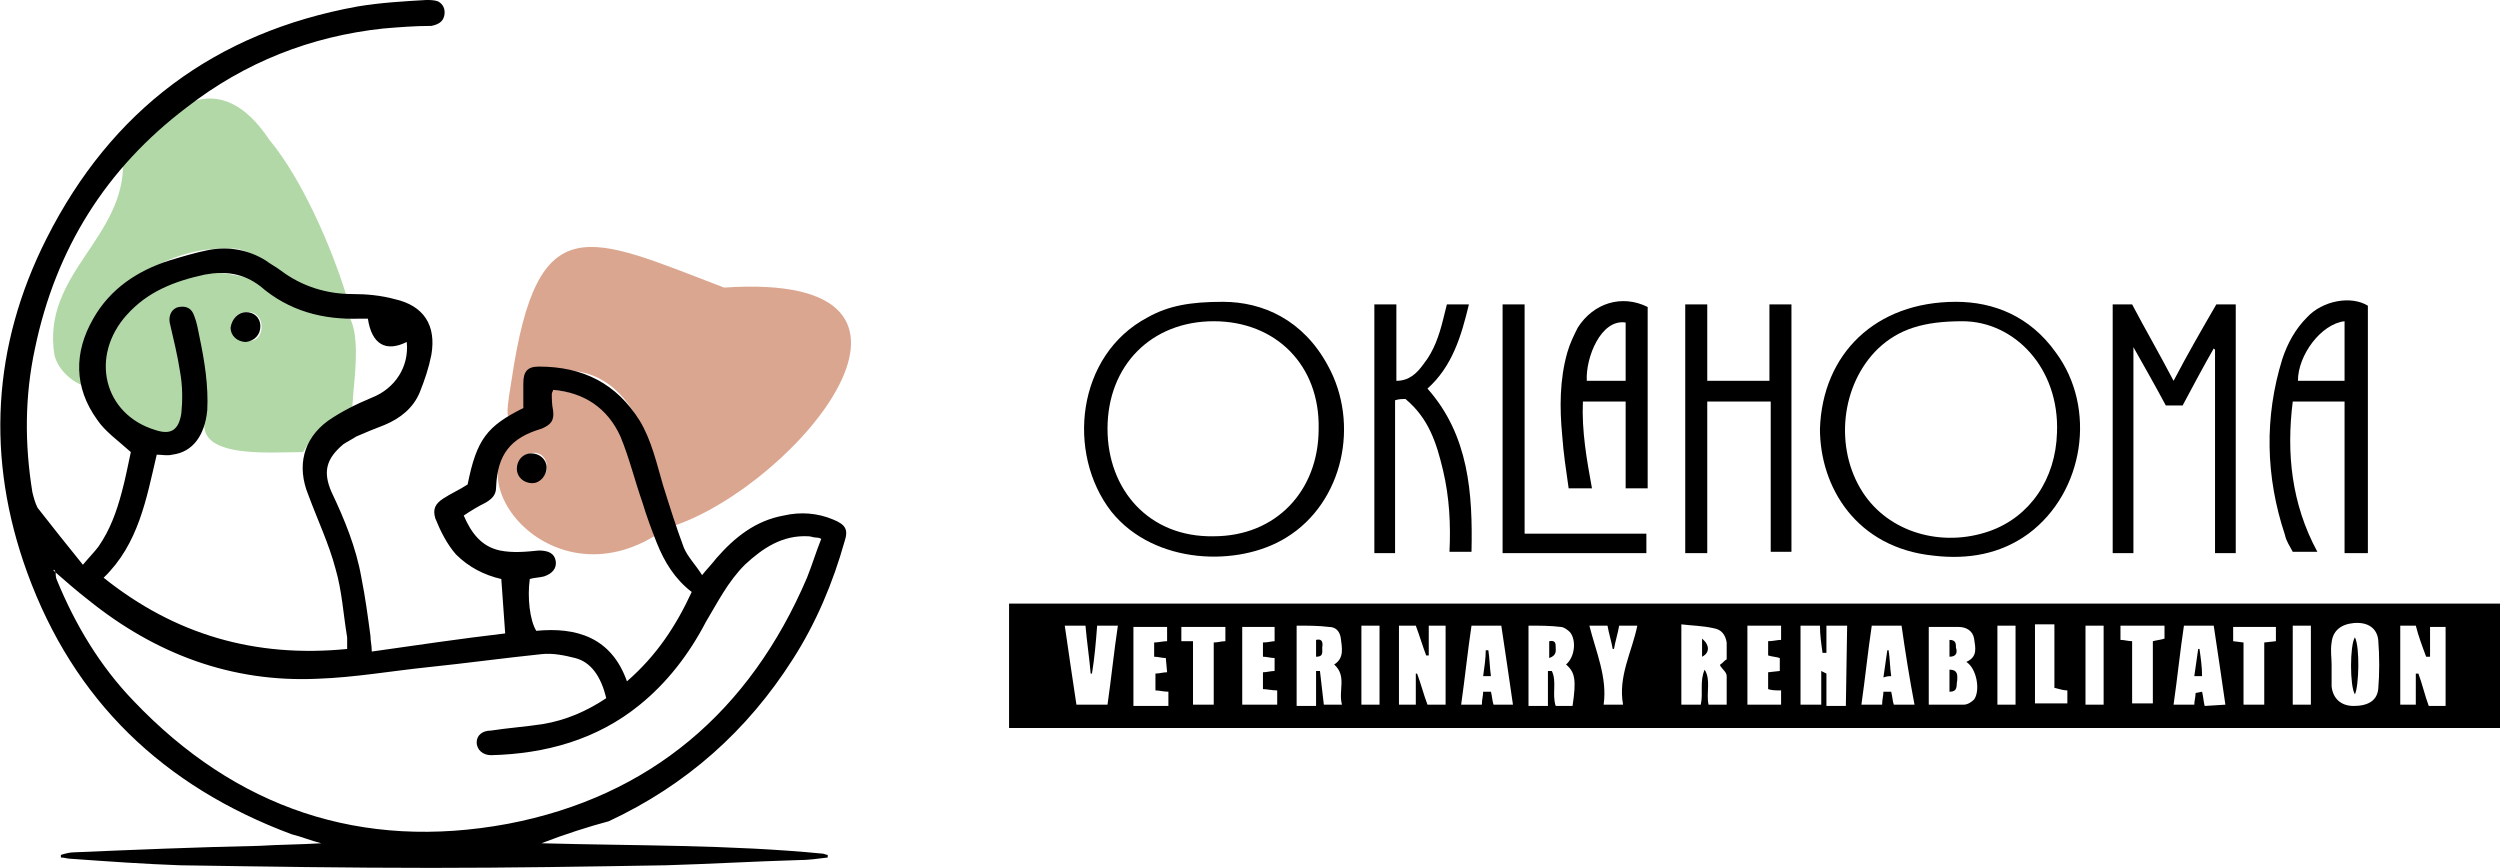 <?xml version="1.0" encoding="utf-8"?>
<!-- Generator: Adobe Illustrator 26.3.1, SVG Export Plug-In . SVG Version: 6.00 Build 0)  -->
<svg version="1.1" id="Layer_1" xmlns="http://www.w3.org/2000/svg" xmlns:xlink="http://www.w3.org/1999/xlink" x="0px" y="0px"
	 viewBox="0 0 193 67" style="enable-background:new 0 0 193 67;" xml:space="preserve">
<style type="text/css">
	.st0{clip-path:url(#SVGID_00000182497371678289035950000011453619109214756763_);}
	.st1{fill:#DBA690;}
	.st2{fill:#B2D8A8;}
</style>
<g>
	<defs>
		<rect id="SVGID_1_" width="193" height="67"/>
	</defs>
	<clipPath id="SVGID_00000155867482688403215330000004394457038465796768_">
		<use xlink:href="#SVGID_1_"  style="overflow:visible;"/>
	</clipPath>
	<g style="clip-path:url(#SVGID_00000155867482688403215330000004394457038465796768_);">
		<path class="st1" d="M52,40.6c-1.5-5.5-2.9-13.4-10.3-11.8c-0.9,0.7-0.5,1.6-1.1,2.4c-2.1,3-1.3-0.5-1.1-1.9
			c2-13.5,5.9-11.1,16.4-7.1C75.3,20.9,61.5,37.4,52,40.6L52,40.6z"/>
		<path class="st2" d="M9.5,12.4c3.5-4.5,7.5-7.3,11.3-1.6c2.5,3,4.8,8.3,5.9,11.9c-0.6,3.3-6.4-3.9-8.9-3.5
			C12.1,18.9,6,23.6,6.5,29.8c-0.9-0.3-2-1.2-2.3-2.4C3.2,21.1,9.7,18.4,9.5,12.4z"/>
		<path class="st2" d="M23.4,34.9c-2.7,0-8.9,0.6-7.4-3.1c-0.3-2.2-3-9.9-2.3-7.1c0.6,2.4,1.2,6.5-0.4,9.3c-3.4,0-7.3-4.4-4.3-8.7
			c5.4-7.4,10.7-3.3,17.1-1.6c2.1,0.8,1.2,5.5,1.1,7.7C25.8,32.3,24.3,33.3,23.4,34.9z M19,26.3c1.6,0.3,1.6-2.4,0-2.2
			C17.5,24.1,17.6,26.5,19,26.3z"/>
		<path class="st1" d="M50.5,41.4c-8.8,5.3-16.6-6.1-9-8.4c1.4-0.3,0.3-3,1.2-2.9C48.9,30.5,49.2,37.1,50.5,41.4z M41.1,37.1
			c1.9,0,1.2-3-0.6-1.9C39.6,35.9,39.8,37.2,41.1,37.1z"/>
		<path d="M41.8,65.1c7.2,0.2,14.5,0.1,21.7,0.8c0.1,0,0.3,0.1,0.4,0.1l0,0.2c-0.8,0.1-1.5,0.2-2.3,0.2c-3.4,0.1-6.8,0.3-10.2,0.4
			C45.4,66.9,39.3,67,33.3,67c-6.5,0-12.9-0.1-19.4-0.2c-2.8-0.1-5.6-0.3-8.4-0.5c-0.3,0-0.5-0.1-0.8-0.1l0-0.2
			c0.3-0.1,0.7-0.2,1-0.2c4.7-0.2,9.5-0.4,14.3-0.5c1.6-0.1,3.2-0.1,4.8-0.2c-0.8-0.2-1.5-0.5-2.3-0.7C12.6,60.7,5.7,54.1,2.1,44.2
			c-3.2-8.8-2.7-17.5,1.5-25.8c5-9.9,13-15.9,24-17.9c1.8-0.3,3.6-0.4,5.3-0.5c0.3,0,0.6,0,0.9,0.1c0.4,0.2,0.6,0.6,0.5,1.1
			c-0.1,0.5-0.5,0.7-1,0.8C32,2,30.8,2.1,29.6,2.2C24,2.8,18.9,4.8,14.4,8.3C8.2,13,4.3,19.2,2.7,26.9C1.9,30.6,1.9,34.3,2.5,38
			c0.1,0.4,0.2,0.8,0.4,1.2C4,40.6,5.1,42,6.4,43.6c0.5-0.6,0.9-1,1.2-1.4c0.9-1.3,1.4-2.7,1.8-4.2c0.3-1.1,0.5-2.2,0.7-3.1
			c-1-0.9-2-1.6-2.6-2.5c-1.8-2.5-1.8-5.2-0.3-7.8c1.3-2.3,3.4-3.7,5.9-4.5c1-0.3,2-0.6,3-0.8c1.6-0.3,3.1,0,4.4,0.8
			c0.4,0.3,0.8,0.5,1.2,0.8c1.6,1.2,3.5,1.8,5.5,1.8c1.1,0,2.2,0.1,3.3,0.4c2.2,0.5,3.2,2,2.8,4.3c-0.2,1-0.5,1.9-0.9,2.9
			c-0.5,1.2-1.5,2-2.7,2.5c-0.8,0.3-1.5,0.6-2.2,0.9c-0.3,0.2-0.7,0.4-1,0.6c-1.3,1.1-1.6,2.1-0.9,3.7c1,2.1,1.9,4.3,2.3,6.6
			c0.3,1.5,0.5,3,0.7,4.5c0,0.4,0.1,0.7,0.1,1.2c3.5-0.5,6.9-1,10.3-1.4c-0.1-1.4-0.2-2.8-0.3-4.2c-1.3-0.3-2.5-0.9-3.5-1.9
			c-0.7-0.8-1.2-1.8-1.6-2.8c-0.2-0.7,0-1.1,0.6-1.5c0.6-0.4,1.3-0.7,1.9-1.1c0.7-3.5,1.5-4.5,4.3-5.9c0-0.6,0-1.2,0-1.9
			c0-0.9,0.3-1.3,1.2-1.3c3.4,0,6,1.3,7.8,4.2c0.9,1.5,1.3,3.3,1.8,5c0.5,1.6,1,3.2,1.6,4.8c0.3,0.7,0.9,1.3,1.4,2.1
			c0.4-0.5,0.8-0.9,1.1-1.3c1.4-1.6,3-2.9,5.2-3.3c1.3-0.3,2.6-0.2,3.8,0.3c1,0.4,1.2,0.8,0.9,1.7c-0.9,3.2-2.2,6.3-4,9.1
			c-3.5,5.5-8.2,9.7-14.2,12.5C45.5,63.8,43.6,64.4,41.8,65.1L41.8,65.1z M4.3,44.2L4.2,44l-0.1,0L4.3,44.2c0,0.2,0,0.4,0.1,0.6
			c1.4,3.4,3.3,6.6,5.9,9.3c7.9,8.3,17.6,11.6,28.9,9.5c11-2.1,18.7-8.7,23.1-19c0.4-1,0.7-2,1.1-3c-0.2-0.1-0.3-0.1-0.4-0.1
			c-0.2,0-0.4-0.1-0.6-0.1c-2-0.1-3.5,0.9-4.9,2.2c-1.3,1.3-2.1,2.9-3,4.4c-1.3,2.5-3,4.7-5.1,6.4c-3.3,2.7-7.3,3.8-11.5,3.9
			c-0.6,0-1.1-0.4-1.1-1c0-0.5,0.4-0.9,1.1-0.9c1.3-0.2,2.7-0.3,4-0.5c1.8-0.3,3.4-1,4.9-2c-0.4-1.7-1.2-2.8-2.4-3.1
			c-0.8-0.2-1.7-0.4-2.6-0.3c-2.9,0.3-5.8,0.7-8.7,1c-2.9,0.3-5.7,0.8-8.6,0.9c-6.6,0.3-12.5-1.9-17.7-6.1
			C5.9,45.6,5.1,44.9,4.3,44.2L4.3,44.2z M28.4,24.6c-0.2,0-0.4,0-0.6,0c-2.9,0.1-5.5-0.6-7.7-2.5c-1.3-1-2.7-1.2-4.3-0.9
			c-2.3,0.5-4.4,1.3-6,3.1C6.9,27.5,8,32,12,33.2c1.2,0.4,1.8,0,2-1.3c0.1-1,0.1-2.1-0.1-3.2c-0.2-1.3-0.5-2.5-0.8-3.8
			c-0.1-0.6,0.2-1.1,0.7-1.2c0.6-0.1,1,0.1,1.2,0.7c0.2,0.5,0.3,1.1,0.4,1.6c0.4,1.9,0.7,3.8,0.6,5.7c-0.2,1.9-1.1,3.2-2.7,3.4
			c-0.4,0.1-0.8,0-1.2,0c-0.8,3.4-1.4,6.9-4.1,9.5c5.5,4.4,11.7,6.2,18.8,5.5c0-0.4,0-0.7,0-0.9c-0.3-1.8-0.4-3.6-0.9-5.3
			c-0.5-1.9-1.4-3.8-2.1-5.7c-0.9-2.2-0.4-4.3,1.5-5.7c1-0.7,2.2-1.3,3.4-1.8c1.8-0.7,2.9-2.4,2.7-4.3
			C29.8,27.2,28.7,26.6,28.4,24.6L28.4,24.6z M48.4,52.6c2.3-2,3.8-4.3,5-6.9c-1.3-1-2.1-2.3-2.7-3.8c-0.4-1-0.8-2.1-1.1-3.1
			c-0.6-1.7-1-3.4-1.7-5.1c-1-2.2-2.8-3.4-5.2-3.6c0,0.1-0.1,0.2-0.1,0.3c0,0.4,0,0.8,0.1,1.3c0.1,0.8-0.2,1.1-0.9,1.4
			c-2.4,0.7-3.4,2-3.5,4.5c0,0.6-0.3,0.9-0.8,1.2c-0.6,0.3-1.1,0.6-1.7,1c0.6,1.4,1.4,2.4,2.8,2.7c1,0.2,2,0.1,3,0
			c0.7,0,1.2,0.2,1.3,0.8c0.1,0.6-0.3,1-0.9,1.2c-0.4,0.1-0.8,0.1-1.1,0.2c-0.2,1.4,0,3.2,0.5,4C44.5,48.4,47.2,49.2,48.4,52.6
			L48.4,52.6z"/>
		<path d="M193,46.6v9.6H77.9v-9.6H193z M142.6,48.3H141v2.1c-0.2,0-0.3,0-0.3,0c-0.1-0.7-0.2-1.4-0.2-2.1h-1.5v6.1h1.6v-2.6L141,52
			v2.5h1.5L142.6,48.3L142.6,48.3z M148.9,54.4c1,0,1.8,0,2.7,0c0.3,0,0.6-0.2,0.8-0.4c0.5-0.7,0.2-2.4-0.6-2.9
			c0.9-0.4,0.7-1.1,0.6-1.8c-0.1-0.6-0.6-0.9-1.2-0.9c-0.7,0-1.5,0-2.3,0L148.9,54.4L148.9,54.4z M111.6,54.4v-6.1h-1.3v2.3h-0.2
			c-0.3-0.8-0.5-1.5-0.8-2.3h-1.3v6.1h1.3V52l0.1,0c0.3,0.8,0.5,1.6,0.8,2.4L111.6,54.4L111.6,54.4z M187.4,50.7h-0.1
			c-0.3-0.8-0.6-1.6-0.8-2.4h-1.2v6.1h1.2V52l0.2,0c0.3,0.8,0.5,1.7,0.8,2.5h1.3v-6.1h-1.2V50.7z M102.2,54.4h1.4
			c-0.3-1.1,0.4-2.2-0.6-3.1c0.8-0.5,0.6-1.3,0.5-2.1c-0.1-0.5-0.4-0.8-0.9-0.8c-0.8-0.1-1.6-0.1-2.5-0.1v6.2h1.5v-2.7
			c0.2,0,0.3,0,0.3,0C102,52.6,102.1,53.5,102.2,54.4L102.2,54.4z M129.8,48.2v6.2h1.5c0.2-0.9-0.1-1.8,0.3-2.7
			c0.5,0.8,0.1,1.8,0.3,2.7h1.4c0-0.8,0-1.5,0-2.2c0-0.3-0.3-0.5-0.5-0.8c0,0,0-0.1,0-0.1c0.2-0.1,0.3-0.3,0.5-0.4
			c0-0.3,0-0.6,0-0.8c0-0.2,0-0.3,0-0.5c-0.1-0.6-0.4-1-1-1.1C131.4,48.3,130.6,48.3,129.8,48.2L129.8,48.2z M82.2,48.3
			c0.3,2.1,0.6,4.1,0.9,6.1h2.4c0.3-2.1,0.5-4.1,0.8-6.1h-1.6c-0.1,1.3-0.2,2.5-0.4,3.7h-0.1c-0.1-1.2-0.3-2.5-0.4-3.7L82.2,48.3
			L82.2,48.3z M180,51.3L180,51.3c0,0.5,0,1,0,1.5c0,0.1,0,0.2,0,0.2c0.1,0.9,0.7,1.5,1.7,1.5c1.1,0,1.8-0.4,1.9-1.3
			c0.1-1.2,0.1-2.5,0-3.8c-0.1-0.9-0.8-1.4-1.9-1.3c-1,0.1-1.6,0.6-1.7,1.5C179.9,50.2,180,50.8,180,51.3L180,51.3z M120.9,51.3
			c0.7-0.6,0.8-1.9,0.3-2.5c-0.2-0.2-0.5-0.4-0.7-0.4c-0.8-0.1-1.6-0.1-2.5-0.1v6.2h1.5v-2.7c0.1,0,0.2,0,0.3,0
			c0.4,0.8,0,1.8,0.3,2.7h1.3C121.7,52.5,121.6,51.9,120.9,51.3L120.9,51.3z M146.8,48.3h-2.3c-0.3,2-0.5,4-0.8,6.1h1.6
			c0-0.4,0.1-0.7,0.1-1h0.6c0.1,0.4,0.1,0.7,0.2,1h1.6C147.4,52.3,147.1,50.4,146.8,48.3z M171.8,54.4c-0.3-2.1-0.6-4.1-0.9-6.1
			h-2.3c-0.3,2-0.5,4-0.8,6.1h1.6c0-0.3,0.1-0.6,0.1-0.9l0.5-0.1c0.1,0.4,0.1,0.7,0.2,1.1L171.8,54.4L171.8,54.4z M113.6,48.3
			c-0.3,2-0.5,4-0.8,6.1h1.6c0-0.4,0.1-0.7,0.1-1h0.6c0.1,0.4,0.1,0.7,0.2,1h1.5c-0.3-2.1-0.6-4.1-0.9-6.1H113.6z M90,50.8
			c-0.3,0-0.6-0.1-0.9-0.1v-1.1c0.3,0,0.7-0.1,1-0.1v-1.1h-2.6v6.1h2.7v-1.1c-0.4,0-0.7-0.1-1-0.1v-1.3c0.3,0,0.6-0.1,0.9-0.1
			L90,50.8L90,50.8z M134.8,54.4h2.7v-1.1c-0.4,0-0.7,0-1-0.1v-1.3l0.9-0.1v-1c-0.3-0.1-0.6-0.1-0.9-0.2v-1.1c0.4,0,0.7-0.1,1-0.1
			v-1.1h-2.6V54.4z M95.9,54.4h2.7v-1.1c-0.4,0-0.8-0.1-1.1-0.1v-1.3c0.3,0,0.6-0.1,0.9-0.1v-1c-0.3,0-0.6-0.1-0.9-0.1v-1.1
			c0.4,0,0.7-0.1,0.9-0.1v-1.1h-2.5V54.4z M125.3,54.4c-0.4-2.2,0.7-4.1,1.1-6.1H125c-0.1,0.6-0.3,1.2-0.4,1.8l-0.1,0
			c-0.1-0.6-0.3-1.2-0.4-1.8h-1.4c0.5,2,1.4,4,1.1,6.1H125.3L125.3,54.4z M167.2,48.3h-3.5v1.1c0.3,0,0.6,0.1,0.9,0.1v4.8h1.6v-4.8
			c0.4-0.1,0.6-0.1,0.9-0.2V48.3L167.2,48.3z M92.1,49.5v4.9h1.6v-4.8c0.3,0,0.6-0.1,0.9-0.1v-1.1h-3.4v1.1
			C91.5,49.5,91.8,49.5,92.1,49.5z M173.2,49.6v4.8h1.6v-4.8l0.9-0.1v-1.1h-3.3v1.1L173.2,49.6z M159.6,53.3c-0.3,0-0.6-0.1-1-0.2
			v-4.9h-1.5v6.1h2.5L159.6,53.3L159.6,53.3z M162.4,54.4v-6.1H161v6.1H162.4z M105.1,48.3v6.1h1.4v-6.1H105.1z M155.6,54.4v-6.1
			h-1.4v6.1H155.6z M178.4,54.4v-6.1H177v6.1H178.4z"/>
		<path d="M94.4,23.3c3.1,0,6.2,1.4,8.1,4.9c2.5,4.5,1.2,10.6-3.2,13.3c-3.7,2.3-10.2,2.1-13.5-2c-3.5-4.5-2.7-12.1,2.8-15
			C90.2,23.6,91.9,23.3,94.4,23.3z M93.7,24.8c-4.8,0-8.2,3.4-8.2,8.3c0,4.7,3.2,8.4,8.2,8.3c4.8,0,8.1-3.5,8.1-8.3
			C101.9,28.2,98.5,24.8,93.7,24.8z"/>
		<path d="M151,23.3c2.9,0,5.7,1.1,7.7,3.9c3.2,4.3,2.2,10.8-2.1,14c-2.2,1.6-4.7,2-7.3,1.7c-6-0.6-8.8-5.3-8.8-9.8
			C140.7,27.3,144.8,23.3,151,23.3z M151.5,24.8c-3,0-4.9,0.6-6.5,2.1c-2.9,2.8-3.4,7.7-1.2,11.1c2,3.1,6.1,4.3,9.8,3
			c3.1-1.1,5.1-4,5.2-7.6C159,28.4,155.5,24.8,151.5,24.8L151.5,24.8z"/>
		<path d="M167.8,29.4c1.1-2.1,2.2-4,3.3-5.9h1.5v19.2H171V27l-0.1-0.1c-0.8,1.4-1.6,2.9-2.4,4.4h-1.3c-0.8-1.5-1.6-2.9-2.5-4.5
			v15.9h-1.6V23.5h1.5C165.6,25.4,166.7,27.3,167.8,29.4L167.8,29.4z"/>
		<path d="M136.6,31h-4.8v11.7h-1.7V23.5h1.7v5.9h4.8v-5.9h1.7v19.1h-1.6V31z"/>
		<path d="M182.7,42.7H181V31H177c-0.5,4-0.1,7.9,1.9,11.6h-1.9c-0.2-0.4-0.5-0.8-0.6-1.3c-1.5-4.5-1.6-9.1-0.2-13.6
			c0.4-1.2,1-2.3,1.9-3.2c1.2-1.3,3.4-1.7,4.7-0.9V42.7z M181,24.8c-1.8,0.2-3.6,2.6-3.6,4.6h3.6V24.8z"/>
		<path d="M107.8,42.7h-1.7V23.5h1.7v5.9c1,0,1.6-0.6,2.1-1.3c0.8-1,1.2-2.2,1.5-3.4c0.1-0.4,0.2-0.8,0.3-1.2h1.7
			c-0.6,2.5-1.3,4.8-3.2,6.5c3.2,3.6,3.5,8.1,3.4,12.6h-1.7c0.1-2.1,0-4.2-0.5-6.3c-0.5-2.1-1.1-4-2.9-5.5c-0.2,0-0.5,0-0.8,0.1
			V42.7L107.8,42.7z"/>
		<path d="M127.2,23.7v14h-1.7V31h-3.3c-0.1,2.3,0.3,4.5,0.7,6.7h-1.8c-0.2-1.4-0.4-2.7-0.5-4.1c-0.2-2.1-0.2-4.3,0.4-6.4
			c0.2-0.7,0.5-1.3,0.8-1.9C123,23.4,125.2,22.7,127.2,23.7L127.2,23.7z M125.5,29.4v-4.5c-1.9-0.3-3.1,2.7-3,4.5H125.5z"/>
		<path d="M117.7,41.2h9.4v1.5H116V23.5h1.7L117.7,41.2L117.7,41.2z"/>
		<path d="M19,24.1c0.6,0,1.1,0.4,1.1,1.1c0,0.6-0.4,1.1-1.1,1.2c-0.7,0-1.2-0.5-1.2-1.1C17.9,24.6,18.4,24.1,19,24.1L19,24.1z"/>
		<path d="M41,35c0.7,0,1.2,0.5,1.2,1.1c0,0.6-0.5,1.2-1.1,1.2c-0.7,0-1.2-0.5-1.2-1.1C39.9,35.5,40.4,35,41,35L41,35z"/>
		<path d="M150.5,53.4v-1.7c0.7,0,0.6,0.5,0.6,0.8C151,52.9,151.2,53.4,150.5,53.4z"/>
		<path d="M150.5,50.7v-1.3c0.5,0,0.5,0.3,0.5,0.6C151.1,50.3,151.1,50.7,150.5,50.7z"/>
		<path d="M101.6,50.7v-1.3c0.4-0.1,0.5,0.1,0.5,0.4C102,50.2,102.3,50.7,101.6,50.7z"/>
		<path d="M131.4,50.7v-1.4C132,49.8,132,50.4,131.4,50.7z"/>
		<path d="M181.8,49.2c0.4,0.8,0.3,3.8,0,4.4C181.4,53,181.4,49.8,181.8,49.2z"/>
		<path d="M119.6,50.8v-1.3c0.5-0.1,0.5,0.2,0.5,0.5C120.1,50.2,120.2,50.6,119.6,50.8z"/>
		<path d="M145.8,50.2c0.1,0.6,0.1,1.3,0.2,2c-0.2,0-0.3,0-0.6,0.1c0.1-0.7,0.2-1.4,0.3-2.1L145.8,50.2L145.8,50.2z"/>
		<path d="M170,52.2h-0.6c0.1-0.7,0.2-1.4,0.3-2.1l0.1,0C169.9,50.8,170,51.5,170,52.2z"/>
		<path d="M115.1,52.2h-0.6c0.1-0.7,0.2-1.4,0.2-2l0.2,0C115,50.8,115,51.5,115.1,52.2z"/>
	</g>
</g>
</svg>
